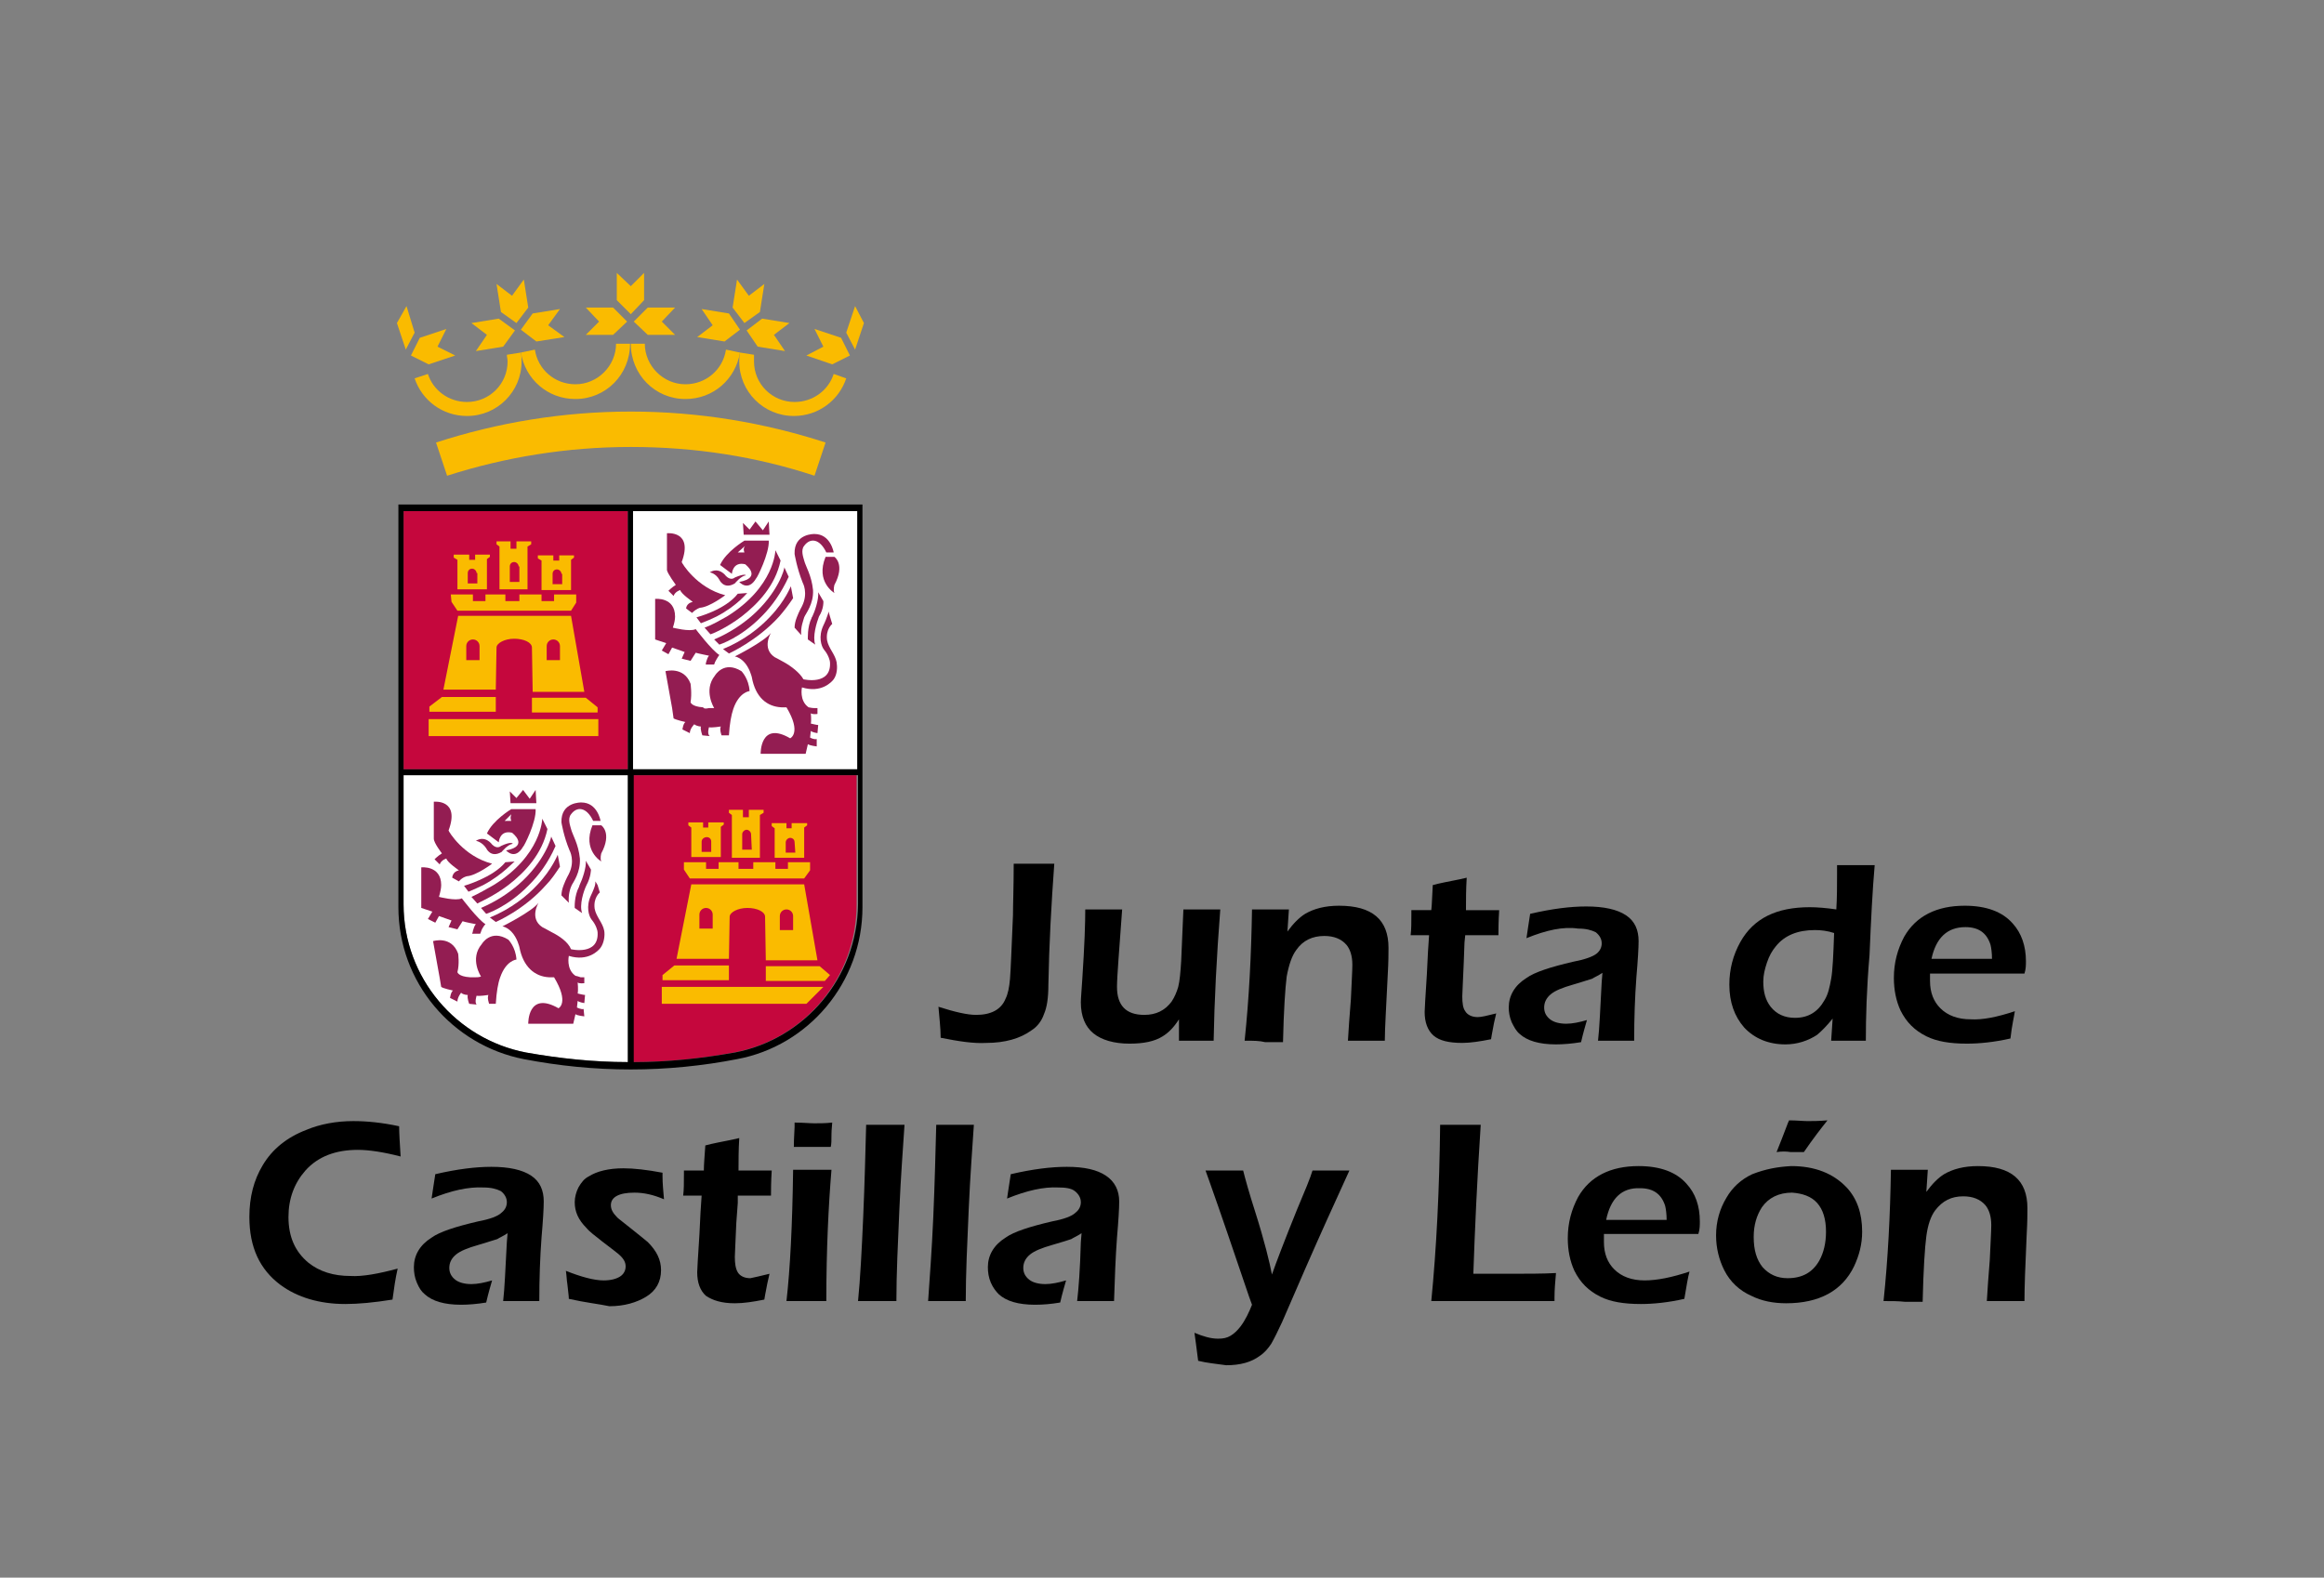 <?xml version="1.0" encoding="utf-8"?>
<!-- Generator: Adobe Illustrator 25.2.3, SVG Export Plug-In . SVG Version: 6.00 Build 0)  -->
<svg version="1.1" id="Capa_1" xmlns="http://www.w3.org/2000/svg" xmlns:xlink="http://www.w3.org/1999/xlink" x="0px" y="0px"
	 viewBox="0 0 315 213.9" style="enable-background:new 0 0 315 213.9;" xml:space="preserve">
<rect x="0" y="0" width="315" height="213.9" fill="#808080" stroke="none"/>
<style type="text/css">
	.st0{fill:#C5073D;}
	.st1{fill:#FFFFFF;}
	.st2{fill-rule:evenodd;clip-rule:evenodd;fill:#931D52;}
	.st3{fill-rule:evenodd;clip-rule:evenodd;fill:#FABB00;}
	.st4{fill:#FABB00;}
</style>
<g>
	<rect x="54.7" y="69.3" class="st0" width="30.4" height="35"/>
	<rect x="85.8" y="69.3" class="st1" width="30.4" height="35"/>
	<path class="st0" d="M85.8,105.1V144c4.7,0,9.3-0.5,13.7-1.3c9.5-1.8,16.6-10.1,16.6-20.1v-17.5"/>
	<path class="st1" d="M85.1,144v-38.9H54.7v17.5c0,10,7.1,18.3,16.6,20.1C75.8,143.5,80.4,144,85.1,144"/>
	<path class="st2" d="M64.5,132.5L64.5,132.5c0.2,0,0.4,0,0.7-0.1c0,0-1.6-2.4,0.1-4.4c0,0,1.2-2.1,3.6-0.6c0,0,1,1,1.1,2.7
		c0,0-1.4,0.1-2.2,2.4c-0.3,0.8-0.5,2-0.6,3.6h-0.9c0,0-0.3-0.8-0.1-1.2c0,0-1.3,0.2-1.6,0.1c0,0-0.3,0.9,0,1.2l-1-0.1
		c0,0-0.3-0.7-0.2-1.2c0,0-0.6,0-0.9-0.3c0,0-0.5,0.6-0.5,1.2l-1-0.5c0,0,0.1-0.8,0.4-1c0,0-1.4-0.3-1.6-0.5l-0.2-1.2l-0.9-5
		c0,0,2.5-0.8,3.4,1.7c0,0,0.2,1.4-0.1,2.5c0,0,0.1,0.6,1.7,0.7C63.8,132.5,64.1,132.5,64.5,132.5"/>
	<path class="st2" d="M64.1,126.2c0.1-0.3,0.2-0.7,0.4-0.9c0,0-1.6-0.3-1.8-0.4L62,126l-1.2-0.3l0.4-0.9l-1.7-0.6l-0.5,0.9l-1-0.5
		l0.6-1l-1.5-0.5v-5.5c0,0,2.7-0.3,2.7,2.4c0,0.4-0.1,0.9-0.3,1.6c0,0,2.3,0.6,3.1,0.2c0,0,2.2,2.9,3.2,3.5c0,0-0.4,0.4-0.6,1
		c0,0.1-0.1,0.2-0.1,0.3H64C64,126.5,64.1,126.4,64.1,126.2"/>
	<path class="st2" d="M65.5,120c-0.6,0.3-1.3,0.6-2,0.9l-0.6-0.8c0,0,3.9-1.1,5.6-3.2l1.3-0.1C69.7,116.7,68.3,118.5,65.5,120"/>
	<path class="st2" d="M68.9,120c2.2-1.7,4.6-4.2,5.3-7.6l-0.7-1.4c0,0-0.1,5-6.6,9c-0.9,0.5-1.9,1.1-3,1.6l0.8,0.9
		C64.8,122.4,66.8,121.6,68.9,120"/>
	<path class="st2" d="M70.2,120L70.2,120c-1.3,1.1-2.9,2.2-5,3.1l0.7,0.8c0,0,2.9-0.9,5.8-3.9c1.3-1.3,2.6-3,3.6-5.3l-0.6-1.3
		C74.8,113.4,73.9,116.8,70.2,120"/>
	<path class="st2" d="M72.8,120c-1.4,1.5-3.5,3.2-6.4,4.4l0.8,0.6c0,0,3.8-1.6,6.8-5c0.7-0.7,1.3-1.6,1.9-2.5l-0.3-1.6
		C75.6,115.8,74.9,117.8,72.8,120"/>
	<path class="st2" d="M78.6,116.4c-0.2-2-1-3.2-1.2-4c-0.1-0.4-0.5-1.4,0-2c0.8-1.1,2.1-1,3,0.9h1c0,0-0.4-2.5-2.6-2.5
		c0,0-2.8-0.1-2.7,2.7c0,0,0.3,1.9,1.1,3.8c0,0,0.8,1.4-0.1,3.2c0,0-0.4,0.7-0.7,1.5c-0.2,0.5-0.3,1-0.3,1.4l1,1
		c-0.1-1.1,0.2-2,0.4-2.4C77.7,119.6,78.7,118.3,78.6,116.4"/>
	<path class="st2" d="M78.9,123.8l-1-0.7c0,0-0.1-1.6,0.6-2.9c0,0,0-0.1,0.1-0.3c0.3-0.6,0.9-2.3,0.8-3.2l0.7,1.2c0,0,0,1-0.6,2.1
		C79.1,120.8,78.5,122.7,78.9,123.8"/>
	<path class="st2" d="M78.7,132.5L78.7,132.5c0.2,0,0.3,0,0.5,0v0.8c0,0-0.7,0.1-0.9-0.1c0,0,0.1,1,0,1.5c0,0,0.8,0.2,1,0.2
		l-0.1,1.1c0,0-0.7-0.1-0.9-0.3l-0.1,0.9c0,0,0.6,0.3,0.9,0.2l0.1,1c0,0-1-0.1-1.2-0.3l-0.3,1.3h-6.1c0,0-0.1-4.5,4.1-2.1
		c0,0,1.5-0.7-0.6-4.2c0,0-0.3,0-0.7,0c-1.9-0.1-3.5-1.4-4-4.1c0,0-0.3-1.3-1.1-2.1c-0.3-0.3-0.7-0.6-1.2-0.7c0,0,4-2,4.9-3.2
		c0,0-1.3,2.1,0.5,3.3c0,0,0.6,0.3,1.3,0.7c1,0.5,2.2,1.3,2.6,2.3c0,0,3.8,0.9,3.6-2.3c0-0.2-0.2-1-0.8-1.7
		c-0.4-0.5-0.8-1.8-0.1-3.3c0,0,0.3-0.6,0.5-1.2c0.1-0.3,0.1-0.5,0.1-0.7L81,120l0.3,1c0,0-0.9,0.7-0.7,2.2c0.2,1.1,1.1,1.9,1.3,3
		c0.1,0.6,0,1.6-0.5,2.3c-0.3,0.4-1.7,1.9-4.3,1.1c0,0-0.4,1.8,0.9,2.7C78.1,132.3,78.4,132.4,78.7,132.5"/>
	<path class="st2" d="M80.3,111.9l1.2,0c0,0,1.5,1,0,3.8c0,0-0.2,0.7,0,1.1C81.5,116.8,78.9,115.3,80.3,111.9"/>
	<path class="st2" d="M66.7,117.1c0,0-2.1,1.6-3.4,1.7c0,0-0.6,0.1-1.1,0.7l-0.9-0.5c0,0,0-0.8,0.9-1c0,0-1.6-1.1-1.7-1.6
		c0,0-0.7,0.2-0.9,0.8l-0.7-0.7c0,0,0.5-0.5,1-0.8c0,0-1.1-1.4-1.1-2v-5c0,0,3.6-0.4,2,3.9C60.8,112.7,62.8,116.1,66.7,117.1"/>
	<path class="st2" d="M69.5,114.4c0,0-0.1-0.4-1.6,0.3c0,0-0.5,0.5-1.2-0.2c0,0-0.9-1.3-2.2-0.5c0,0,0.8,0.1,1.4,1
		c0,0,0.6,1.4,2.1,0.5C68,115.5,68.8,114.5,69.5,114.4"/>
	<path class="st2" d="M69.3,111.3h-0.9l0.9-0.9C69.3,110.5,69.1,110.8,69.3,111.3 M72.6,109.7h-3.3c0,0-2.5,1.5-3.3,3.3l1.6,1.2
		c0,0,0.1-1.7,1.8-1.3c0,0,2.4,1.8-0.8,2.4c0,0,1.2,1.4,2.3-0.5C71,114.8,72.7,111.5,72.6,109.7z"/>
	<polyline class="st2" points="69.2,108.9 69.1,107.3 70,108.2 70.9,107.1 71.8,108.3 72.6,107.1 72.7,108.9 	"/>
	<path class="st2" d="M96.1,96L96.1,96c0.2,0,0.4,0,0.7,0c0,0-1.5-2.4,0.1-4.4c0,0,1.2-2.1,3.6-0.6c0,0,1,1,1.1,2.7
		c0,0-1.4,0.1-2.2,2.4c-0.3,0.9-0.5,2-0.6,3.6h-1c0,0-0.3-0.8-0.1-1.2c0,0-1.3,0.2-1.6,0.1c0,0-0.3,0.9,0.1,1.2l-1-0.1
		c0,0-0.3-0.8-0.2-1.2c0,0-0.5,0-0.9-0.3c0,0-0.6,0.6-0.6,1.2l-1-0.5c0,0,0.1-0.8,0.4-1c0,0-1.3-0.3-1.6-0.5L91.1,96l-0.9-5
		c0,0,2.5-0.7,3.4,1.7c0,0,0.2,1.4,0,2.5c0,0,0.1,0.6,1.7,0.7C95.4,96.1,95.7,96.1,96.1,96"/>
	<path class="st2" d="M95.7,89.8c0.1-0.3,0.2-0.7,0.4-0.9c0,0-1.5-0.3-1.8-0.4l-0.7,1.1l-1.2-0.3l0.4-0.9l-1.7-0.6l-0.5,0.9
		l-0.9-0.5l0.6-1l-1.5-0.5l0-5.5c0,0,2.7-0.3,2.7,2.4v0c0,0.4-0.1,0.9-0.3,1.5c0,0,2.3,0.6,3.1,0.2c0,0,2.2,2.9,3.2,3.5
		c0,0-0.3,0.4-0.6,1v0c0,0.1-0.1,0.2-0.1,0.3h-1.1C95.6,90.1,95.7,90,95.7,89.8"/>
	<path class="st2" d="M97.1,83.6c-0.6,0.3-1.3,0.6-2.1,0.9l-0.6-0.8c0,0,3.9-1,5.6-3.2l1.3-0.1C101.3,80.3,100,82.1,97.1,83.6"/>
	<path class="st2" d="M100.5,83.6c2.2-1.7,4.6-4.2,5.3-7.6l-0.7-1.4c0,0-0.1,5-6.6,9c-0.9,0.5-1.9,1.1-3,1.5l0.8,0.9
		C96.4,86,98.4,85.2,100.5,83.6"/>
	<path class="st2" d="M101.8,83.6L101.8,83.6c-1.3,1.1-2.9,2.2-5,3.1l0.7,0.7c0,0,2.9-0.9,5.8-3.9c1.3-1.3,2.6-3.1,3.6-5.3l-0.6-1.3
		C106.4,77,105.5,80.4,101.8,83.6"/>
	<path class="st2" d="M104.4,83.6c-1.4,1.5-3.5,3.2-6.4,4.4l0.8,0.6c0,0,3.8-1.7,6.8-5c0.7-0.8,1.3-1.6,1.9-2.5l-0.3-1.6
		C107.2,79.4,106.5,81.4,104.4,83.6"/>
	<path class="st2" d="M110.2,80c-0.2-2-1-3.2-1.2-4c-0.1-0.4-0.5-1.4,0-2c0.8-1.1,2.1-1,3,0.9h1c0,0-0.4-2.5-2.6-2.5
		c0,0-2.8-0.1-2.7,2.7c0,0,0.3,1.9,1.1,3.9c0,0,0.8,1.4-0.1,3.2c0,0-0.4,0.7-0.7,1.5c-0.2,0.5-0.3,1-0.3,1.4l0.9,1
		c-0.1-1.1,0.3-2,0.4-2.4C109.2,83.2,110.3,81.9,110.2,80"/>
	<path class="st2" d="M110.5,87.4l-1-0.7c0,0-0.1-1.7,0.5-2.9c0,0,0-0.1,0.1-0.2c0.3-0.6,0.9-2.3,0.8-3.3l0.7,1.2c0,0,0.1,1-0.6,2.1
		C110.7,84.4,110.1,86.3,110.5,87.4"/>
	<path class="st2" d="M110.3,96L110.3,96c0.2,0,0.3,0,0.5,0v0.8c0,0-0.7,0.1-0.9-0.1c0,0,0.1,1,0,1.4c0,0,0.8,0.2,1,0.2l-0.1,1.1
		c0,0-0.7-0.1-0.9-0.3l-0.1,0.9c0,0,0.5,0.3,0.9,0.2l0,1c0,0-0.9-0.1-1.2-0.3l-0.3,1.3h-6.1c0,0-0.1-4.5,4-2.1c0,0,1.6-0.7-0.5-4.2
		c0,0-0.3,0-0.7,0c-1.9-0.1-3.5-1.3-4-4.1c0,0-0.3-1.3-1.1-2.1v0c-0.3-0.3-0.7-0.6-1.2-0.7c0,0,4-2,4.9-3.2c0,0-1.3,2.1,0.5,3.3
		c0,0,0.6,0.3,1.3,0.7c0.9,0.5,2.1,1.4,2.6,2.3c0,0,3.8,0.9,3.6-2.3v0c0-0.2-0.2-1-0.8-1.7c-0.4-0.5-0.8-1.8-0.1-3.3
		c0,0,0.3-0.6,0.5-1.2c0.1-0.3,0.2-0.5,0.2-0.7l0.2,0.7l0.3,1c0,0-0.9,0.7-0.7,2.2c0.2,1.1,1.1,1.9,1.3,3c0.1,0.6,0.1,1.6-0.4,2.3
		c-0.3,0.4-1.7,1.9-4.3,1.1c0,0-0.4,1.8,0.9,2.7C109.7,95.9,110,96,110.3,96"/>
	<path class="st2" d="M111.9,75.5l1.2,0c0,0,1.5,1,0,3.8c0,0-0.2,0.7,0,1.1C113.1,80.4,110.5,78.9,111.9,75.5"/>
	<path class="st2" d="M98.3,80.7c0,0-2.1,1.6-3.4,1.7c0,0-0.5,0.1-1.1,0.7L93,82.5c0,0,0-0.7,0.9-0.9c0,0-1.6-1.1-1.7-1.6
		c0,0-0.7,0.2-0.9,0.8l-0.7-0.7c0,0,0.5-0.5,1-0.8c0,0-1.1-1.5-1.2-2v-5c0,0,3.6-0.4,2,3.9C92.4,76.3,94.4,79.7,98.3,80.7"/>
	<path class="st2" d="M101.1,78c0,0-0.1-0.3-1.5,0.3c0,0-0.5,0.5-1.2-0.2c0,0-0.9-1.3-2.2-0.5c0,0,0.8,0.1,1.3,1
		c0,0,0.6,1.4,2.1,0.5C99.6,79.1,100.4,78.1,101.1,78"/>
	<path class="st2" d="M100.9,74.9H100L101,74C100.9,74.1,100.7,74.4,100.9,74.9 M104.2,73.3h-3.3c0,0-2.5,1.5-3.3,3.3l1.6,1.2
		c0,0,0.1-1.7,1.8-1.3c0,0,2.4,1.8-0.8,2.4c0,0,1.2,1.4,2.3-0.5C102.6,78.4,104.3,75,104.2,73.3z"/>
	<polyline class="st2" points="100.8,72.5 100.7,70.9 101.6,71.8 102.4,70.7 103.4,71.9 104.2,70.7 104.3,72.5 	"/>
	<path class="st3" d="M93.7,116.2h4v-4.1l0.4-0.3v-0.3h-2.1v0.7h-0.7v-0.7l-2,0v0.4l0.4,0.3 M96.4,114.1c0-0.4-0.3-0.6-0.6-0.6
		c-0.4,0-0.7,0.3-0.7,0.6v1.4h1.3V114.1z M92.7,116.9h3v0.9h1.7v-0.9h2.7v0.9h2v-0.9h3v0.9h1.7v-0.9h3v1.1l-0.8,1.1H93.5l-0.8-1.2
		V116.9z M98.8,109.8l1.9,0v1l0.8,0v-1h2v0.4l-0.5,0.3v5.8h-3.8v-5.8l-0.4-0.3V109.8z M101.8,113.1c0-0.3-0.3-0.6-0.6-0.6
		c-0.3,0-0.6,0.3-0.6,0.6v2.1h1.3L101.8,113.1z M105,116.3h4v-4.1l0.4-0.3v-0.3h-2.1v0.7h-0.7v-0.7l-2,0v0.4l0.4,0.3V116.3z
		 M107.7,114.2c0-0.4-0.3-0.6-0.6-0.6c-0.3,0-0.6,0.3-0.6,0.6v1.4h1.3L107.7,114.2z M103.8,130.2h7l-1.8-10.3H93.7l-2,10.1h7.1
		l0.1-5.7c0-0.6,1.1-1.2,2.4-1.2c1.3,0,2.4,0.5,2.4,1.2L103.8,130.2z M91.4,130.9h7.4v2h-9v-0.7L91.4,130.9z M111.1,131h-7.3v2h8
		l0.7-0.8L111.1,131z M96.6,124c0-0.5-0.4-0.9-0.9-0.9c-0.5,0-0.9,0.4-0.9,0.9v1.9h1.8V124z M107.5,124.2c0-0.5-0.4-0.9-0.9-0.9
		c-0.5,0-0.9,0.4-0.9,0.9l0,1.9l1.8,0V124.2z M109.3,136.1l2.3-2.3H89.7v2.3H109.3z"/>
	<path class="st3" d="M62,79.9h4v-4.1l0.4-0.3v-0.3h-2v0.7h-0.8v-0.7l-2.1,0v0.4l0.5,0.3 M64.6,77.7c0-0.3-0.3-0.6-0.6-0.6
		c-0.4,0-0.6,0.3-0.6,0.6v1.4h1.3V77.7z M61.1,80.6h3v0.9h1.7v-0.9h2.7v0.9h1.9v-0.9h3v0.9h1.7v-0.9h3v1.1l-0.7,1.1H62l-0.8-1.2
		L61.1,80.6z M67.3,73.4h1.9v1H70v-1l2,0v0.4l-0.5,0.3v5.8h-3.8v-5.8l-0.4-0.3V73.4z M70.3,76.8c0-0.3-0.3-0.6-0.6-0.6
		c-0.4,0-0.6,0.3-0.6,0.6v2.1h1.3V76.8z M73.4,80h4v-4.1l0.4-0.3v-0.3h-2V76H75v-0.7l-2.1,0v0.4l0.5,0.3L73.4,80z M76.1,77.8
		c0-0.3-0.3-0.6-0.6-0.6c-0.4,0-0.6,0.3-0.6,0.6v1.4h1.3V77.8z M72.2,93.8h7l-1.8-10.3H62.1l-2,10h7.1l0.1-5.7
		c0-0.6,1.1-1.2,2.4-1.2c1.3,0,2.4,0.5,2.4,1.2L72.2,93.8z M59.9,94.5h7.3v2h-9v-0.7L59.9,94.5z M79.4,94.6h-7.3v2h8.9v-0.7
		L79.4,94.6z M65,87.6c0-0.5-0.4-0.9-0.9-0.9c-0.5,0-0.9,0.4-0.9,0.9v1.9l1.8,0V87.6z M75.9,87.6c0-0.5-0.4-0.9-0.9-0.9
		c-0.5,0-0.9,0.4-0.9,0.9v1.9h1.8L75.9,87.6z M58.1,97.5h23v2.3h-23V97.5z"/>
	<path d="M99.6,142.7L99.6,142.7c-4.5,0.8-9.1,1.3-13.7,1.3v-38.9h30.4v17.5C116.2,132.6,109,140.9,99.6,142.7 M54.7,122.6v-17.5
		h30.4V144c-4.7,0-9.3-0.5-13.8-1.3C61.9,140.9,54.7,132.6,54.7,122.6z M85.1,69.3v35H54.7v-35H85.1z M116.2,69.3v35H85.8v-35H116.2
		z M54,68.4V123c0,10.2,7.3,18.7,17,20.6c4.7,0.9,9.5,1.4,14.5,1.4c4.9,0,9.8-0.5,14.4-1.4v0c9.7-1.8,17-10.4,17-20.6V68.4H54z"/>
	<path class="st4" d="M85.5,60.6c-8.7,0-17.1,1.4-24.9,3.9L59.1,60c8.3-2.7,17.2-4.2,26.4-4.2s18.1,1.5,26.4,4.2l-1.5,4.5
		C102.5,61.9,94.2,60.6,85.5,60.6"/>
	<path class="st4" d="M114.7,51.3c-1,3-3.8,5.1-7.1,5.1c-4.1,0-7.4-3.3-7.4-7.4c0-0.4,0-0.8,0.1-1.2l1.9,0.3c0,0.3,0,0.6,0,0.9
		c0,3.1,2.5,5.5,5.5,5.5c2.5,0,4.6-1.6,5.3-3.8L114.7,51.3"/>
	<path class="st4" d="M100.3,47.8c-0.6,3.6-3.6,6.3-7.4,6.3c-4.1,0-7.4-3.3-7.4-7.5h1.9v0c0,3,2.5,5.5,5.5,5.5c2.8,0,5.1-2,5.5-4.7
		L100.3,47.8"/>
	<path class="st4" d="M70.6,47.8c0.6,3.6,3.6,6.3,7.4,6.3c4.1,0,7.4-3.3,7.4-7.5h-1.9v0c0,3-2.5,5.5-5.5,5.5c-2.8,0-5.1-2-5.5-4.7
		L70.6,47.8"/>
	<path class="st4" d="M56.2,51.3c1,3,3.8,5.1,7.1,5.1c4.1,0,7.4-3.3,7.4-7.4c0-0.4,0-0.8-0.1-1.2h0l-1.9,0.3c0,0.3,0.1,0.6,0.1,0.9
		c0,3.1-2.5,5.5-5.5,5.5c-2.5,0-4.6-1.6-5.3-3.8"/>
	<polyline class="st4" points="85.9,43.6 87.8,41.7 91.5,41.7 89.7,43.6 91.5,45.4 87.8,45.4 	"/>
	<polyline class="st4" points="115.9,47.4 114.7,45.1 115.9,41.5 117.1,43.8 	"/>
	<polyline class="st4" points="115.2,48.2 114,45.8 110.4,44.6 111.6,47 109.3,48.2 112.8,49.4 	"/>
	<polyline class="st4" points="100.3,44.7 98.2,46.3 94.5,45.7 96.6,44.1 95.1,41.9 98.8,42.5 	"/>
	<polyline class="st4" points="101.2,44.8 103.3,43.2 107,43.8 104.9,45.4 106.4,47.6 102.7,47 	"/>
	<polyline class="st4" points="100.9,43.8 99.3,41.7 99.9,37.9 101.5,40.1 103.6,38.5 103,42.3 	"/>
	<polyline class="st4" points="85.5,42.6 83.6,40.7 83.6,37 85.5,38.8 87.3,37 87.3,40.7 	"/>
	<polyline class="st4" points="85,43.6 83.1,41.7 79.4,41.7 81.2,43.6 79.4,45.4 83.1,45.4 	"/>
	<polyline class="st4" points="55,47.4 56.2,45.1 55.1,41.5 53.8,43.8 	"/>
	<polyline class="st4" points="55.7,48.2 56.9,45.8 60.5,44.6 59.3,47 61.7,48.2 58.1,49.4 	"/>
	<polyline class="st4" points="70.6,44.7 72.7,46.3 76.5,45.7 74.3,44.1 75.9,41.9 72.2,42.5 	"/>
	<polyline class="st4" points="69.8,44.8 67.6,43.2 63.9,43.8 66,45.4 64.5,47.6 68.2,47 	"/>
	<polyline class="st4" points="70,43.8 71.6,41.7 71,37.9 69.4,40.1 67.3,38.5 67.9,42.3 	"/>
	<path d="M53.9,172c-0.3,1.3-0.5,2.7-0.7,4.2c-2.5,0.4-4.6,0.6-6.4,0.6c-3.5,0-6.5-0.9-8.8-2.6c-2.8-2.1-4.2-5.1-4.2-9.2
		c0-2.7,0.6-5,1.8-7c1.3-2.2,3.3-3.8,5.9-4.8c1.9-0.8,4.1-1.2,6.4-1.2c1.8,0,3.9,0.2,6.2,0.7c0,1,0.1,2.4,0.2,4.1
		c-2.3-0.6-4.3-0.9-5.8-0.9c-3,0-5.4,0.9-7.1,2.8c-1.5,1.7-2.3,3.8-2.3,6.3c0,2.7,0.9,4.7,2.7,6.2c1.5,1.2,3.4,1.8,5.7,1.8
		C49.1,173.1,51.3,172.7,53.9,172"/>
	<path d="M58.5,162.5c0.1-0.8,0.3-1.9,0.5-3.3c3-0.7,5.5-1,7.6-1c2.4,0,4.2,0.4,5.4,1.2c1.2,0.8,1.7,2,1.7,3.5
		c0,0.9-0.1,2.6-0.3,4.9c-0.2,2.7-0.3,5.5-0.3,8.6c-0.8,0-1.7,0-2.4,0c-0.8,0-1.6,0-2.5,0c0.2-1.7,0.3-4.3,0.5-8l0.1-1.2
		c-0.6,0.4-1.1,0.6-1.4,0.8c-0.4,0.1-1.2,0.4-2.6,0.8c-1.4,0.4-2.4,0.8-3,1.3c-0.6,0.5-0.9,1.1-0.9,1.8c0,0.7,0.3,1.2,0.8,1.6
		c0.5,0.4,1.3,0.6,2.2,0.6c0.8,0,1.8-0.2,2.8-0.5c-0.2,0.7-0.5,1.7-0.8,3c-1.2,0.2-2.4,0.3-3.4,0.3c-2.3,0-3.9-0.5-4.9-1.4
		c-0.5-0.4-0.8-0.9-1.1-1.6c-0.3-0.7-0.4-1.4-0.4-2.1c0-1.6,0.8-3,2.4-4c1.1-0.8,3.3-1.5,6.3-2.2c1.6-0.3,2.7-0.7,3.2-1.2
		c0.5-0.4,0.7-0.9,0.7-1.4c0-0.6-0.3-1.1-0.8-1.5c-0.6-0.3-1.3-0.5-2.4-0.5C63.5,160.9,61.2,161.4,58.5,162.5"/>
	<path d="M77.1,176.1c0-0.4-0.1-1-0.2-2c-0.1-0.6-0.1-1.2-0.2-1.8c2,0.8,3.8,1.3,5.1,1.3c1,0,1.7-0.2,2.2-0.5
		c0.5-0.3,0.8-0.8,0.8-1.4c0-0.6-0.3-1.1-1-1.7c-0.1-0.1-0.9-0.7-2.2-1.7c-1-0.8-1.7-1.3-2.1-1.8c-1.1-1.1-1.6-2.2-1.6-3.5
		c0-0.7,0.2-1.4,0.5-2c0.4-0.7,0.8-1.2,1.4-1.5c1.1-0.7,2.7-1.1,4.7-1.1c1.4,0,3.2,0.2,5.3,0.6l0,0.5c0,0.9,0.1,2,0.2,3.1
		c-1.4-0.6-2.7-0.9-4-0.9c-2.1,0-3.2,0.6-3.2,1.7c0,0.6,0.3,1.1,0.9,1.7c0.2,0.2,0.9,0.7,2,1.6c0.9,0.7,1.6,1.3,2.1,1.7
		c1.2,1.2,1.8,2.4,1.8,3.8c0,1.6-0.7,2.8-2,3.6c-1.3,0.8-3,1.3-5,1.3C81.2,176.8,79.3,176.6,77.1,176.1"/>
	<path d="M104.3,172.7c-0.2,0.8-0.4,1.8-0.6,2.9l-0.1,0.6c-1.5,0.3-2.8,0.5-4,0.5c-1.8,0-3-0.4-3.9-1c-0.8-0.7-1.2-1.8-1.2-3.2
		c0-0.3,0.1-2,0.3-5.1c0.1-2.3,0.2-4,0.3-5.3h-2.5c0.1-0.8,0.1-1.7,0.1-2.8l0-0.6h2.7c0-0.8,0.1-1.9,0.2-3.4l0.8-0.2
		c1.3-0.3,2.6-0.5,3.8-0.8c-0.1,1.6-0.1,3.1-0.1,4.4h4.5c-0.1,1.6-0.1,2.8-0.1,3.4h-4.5l0,1l-0.2,2.7c-0.1,2.6-0.2,4.1-0.2,4.6
		c0,0.9,0.1,1.6,0.4,2.1c0.3,0.5,0.9,0.8,1.7,0.8C102.2,173.2,103.1,173,104.3,172.7"/>
	<path d="M107.6,155.5c0-1.3,0.1-2.2,0.1-2.7c0-0.1,0-0.3,0-0.6c1.1,0,2,0.1,2.7,0.1c0.7,0,1.5,0,2.4-0.1c0,0.3-0.1,0.9-0.1,1.6
		c0,0.8,0,1.3-0.1,1.7c-1.1,0-1.9,0-2.4,0C109.6,155.5,108.8,155.5,107.6,155.5 M106.6,176.4c0.5-4.4,0.8-10.3,0.9-17.8
		c1.1,0,2,0,2.6,0c0.6,0,1.4,0,2.6,0c-0.4,4.8-0.7,10.8-0.7,17.8c-1.1,0-2,0-2.6,0C108.8,176.4,107.9,176.4,106.6,176.4z"/>
	<path d="M116.3,176.4c0.3-3,0.5-6.8,0.7-11.4c0.2-4.6,0.3-8.8,0.4-12.5c1.3,0,2.1,0,2.7,0s1.3,0,2.5,0c-0.2,3.1-0.5,6.9-0.7,11.5
		c-0.2,4.6-0.4,8.7-0.4,12.4c-1,0-1.8,0-2.4,0C118.8,176.4,117.8,176.4,116.3,176.4"/>
	<path d="M125.8,176.4c0.2-3,0.5-6.8,0.7-11.4c0.2-4.6,0.3-8.8,0.4-12.5c1.3,0,2.1,0,2.7,0c0.5,0,1.3,0,2.4,0
		c-0.2,3.1-0.5,6.9-0.7,11.5c-0.2,4.6-0.4,8.7-0.4,12.4c-1,0-1.8,0-2.4,0C128.3,176.4,127.4,176.4,125.8,176.4"/>
	<path d="M136.5,162.5c0.1-0.8,0.3-1.9,0.5-3.3c3-0.7,5.5-1,7.6-1c2.4,0,4.1,0.4,5.3,1.2c1.2,0.8,1.8,2,1.8,3.5
		c0,0.9-0.1,2.6-0.3,4.9c-0.2,2.7-0.3,5.5-0.4,8.6c-0.8,0-1.6,0-2.4,0c-0.8,0-1.6,0-2.6,0c0.2-1.7,0.4-4.3,0.5-8l0.1-1.2
		c-0.6,0.4-1.1,0.6-1.4,0.8c-0.3,0.1-1.2,0.4-2.6,0.8c-1.4,0.4-2.4,0.8-3,1.3c-0.6,0.5-0.9,1.1-0.9,1.8c0,0.7,0.3,1.2,0.8,1.6
		c0.5,0.4,1.3,0.6,2.2,0.6c0.8,0,1.8-0.2,2.8-0.5c-0.2,0.7-0.5,1.7-0.8,3c-1.2,0.2-2.3,0.3-3.4,0.3c-2.3,0-3.9-0.5-4.9-1.4
		c-0.4-0.4-0.8-0.9-1.1-1.6c-0.3-0.7-0.4-1.4-0.4-2.1c0-1.6,0.8-3,2.4-4c1.1-0.8,3.3-1.5,6.3-2.2c1.6-0.3,2.7-0.7,3.2-1.2
		c0.5-0.4,0.7-0.9,0.7-1.4c0-0.6-0.3-1.1-0.8-1.5s-1.3-0.5-2.3-0.5C141.5,160.9,139.2,161.4,136.5,162.5"/>
	<path d="M162.4,184.5c-0.2-1.7-0.4-3-0.5-3.8c1.2,0.5,2.2,0.8,3.2,0.8c0.7,0,1.2-0.1,1.7-0.4c0.5-0.3,0.9-0.7,1.3-1.2
		c0.7-0.9,1.2-2,1.6-3l-0.4-1.1c-2-5.9-3.8-11.2-5.4-15.7l-0.5-1.4c1.3,0,2.2,0,2.6,0c0.5,0,1.3,0,2.5,0c0.3,1.2,0.8,3,1.6,5.5
		c1.3,4.1,2,7,2.3,8.6c0.6-1.7,1.7-4.6,3.4-8.8c1.1-2.6,1.8-4.3,2.1-5.3c1.1,0,1.9,0,2.4,0c0.4,0,1.3,0,2.6,0
		c-0.4,0.9-1.4,3.1-3,6.6c-1.9,4.2-3.9,8.8-6.1,13.9c-0.6,1.3-1.1,2.3-1.5,3c-0.4,0.6-0.9,1.2-1.5,1.6c-1.2,0.9-2.7,1.3-4.6,1.3
		C164.8,184.9,163.6,184.8,162.4,184.5"/>
	<path d="M194,176.4c0.7-7.1,1.1-15.1,1.2-23.9c1.3,0,2.2,0,2.8,0c0.6,0,1.5,0,2.7,0c-0.5,7.6-0.8,14.3-1,20.2c1.8,0,3.3,0,4.4,0
		c2.8,0,5.1,0,6.8-0.1c-0.1,1.2-0.2,2.2-0.2,3.3l0,0.5c-3.1,0-5.7,0-8,0C200.4,176.4,197.6,176.4,194,176.4"/>
	<path d="M217.7,165.4h8.2c0-0.8-0.1-1.5-0.2-1.9c-0.5-1.6-1.6-2.4-3.4-2.4C219.8,161,218.3,162.5,217.7,165.4 M229,172.4
		c-0.2,0.7-0.4,1.9-0.7,3.7c-2.2,0.5-4.2,0.7-5.9,0.7c-2.3,0-4.1-0.3-5.5-1c-1.6-0.8-2.7-1.9-3.5-3.5c-0.6-1.3-0.9-2.8-0.9-4.4
		c0-2.1,0.5-3.9,1.4-5.6c1.6-2.8,4.4-4.2,8.2-4.2c2.9,0,5.1,0.8,6.5,2.4c1.2,1.3,1.8,3,1.8,5.1c0,0.5,0,1.1-0.2,1.7h-12.8
		c0,0.4,0,0.8,0,1.1c0,1.6,0.5,2.8,1.4,3.7c1,1,2.4,1.5,4.1,1.5C224.6,173.6,226.6,173.2,229,172.4z"/>
	<path d="M240.8,156.2c1.1-2.7,1.6-4.2,1.7-4.3c1,0,1.9,0.1,2.5,0.1c0.6,0,1.5,0,2.7-0.1c-0.8,1-1.9,2.4-3.2,4.3c-0.7,0-1.3,0-1.8,0
		C242.1,156.1,241.5,156.1,240.8,156.2 M242.9,161.7c-1.8,0-3.2,0.7-4.1,2c-0.7,1.1-1.1,2.4-1.1,4c0,1.8,0.4,3.1,1.2,4.1
		c0.9,1,2,1.5,3.4,1.5c2,0,3.4-0.8,4.3-2.4c0.6-1.1,0.9-2.4,0.9-3.9c0-1.7-0.4-3-1.2-3.9C245.5,162.2,244.3,161.8,242.9,161.7z
		 M242.8,158.1c3.2,0,5.7,1,7.5,2.9c1.4,1.5,2.1,3.5,2.1,6c0,1.7-0.4,3.2-1.1,4.7c-1.6,3.3-4.7,5-9.2,5c-1.7,0-3.3-0.3-4.7-1
		c-1.6-0.7-2.9-1.9-3.7-3.5c-0.7-1.4-1.1-3-1.1-4.7c0-1.9,0.5-3.6,1.4-5.1c0.8-1.4,2-2.5,3.5-3.2
		C239.3,158.5,240.9,158.2,242.8,158.1z"/>
	<path d="M255.3,176.4c0.6-5.7,0.9-11.6,1-17.8c1.1,0,2,0,2.6,0c0.7,0,1.5,0,2.4,0l-0.2,3c0.8-1.1,1.6-1.9,2.4-2.4
		c1.2-0.7,2.7-1.1,4.6-1.1c4.5,0,6.7,1.9,6.7,5.7c0,0.7,0,1.9-0.1,3.6c-0.2,4.3-0.3,7.3-0.3,9c-1,0-1.8,0-2.5,0c-0.7,0-1.5,0-2.6,0
		c0.1-1.5,0.2-3.3,0.4-5.6c0.1-2.3,0.2-3.9,0.2-4.7c0-1.2-0.3-2.1-0.8-2.7c-0.7-0.8-1.7-1.2-3-1.2c-1.6,0-2.8,0.6-3.8,1.9
		c-0.6,0.8-1,2-1.2,3.5s-0.4,4.5-0.5,8.9c-1,0-1.8,0-2.4,0C257.3,176.4,256.4,176.4,255.3,176.4"/>
	<path d="M127.5,140.7c0-1.4-0.2-2.8-0.3-4.2c2.2,0.7,3.9,1.1,5.1,1.1c2,0,3.4-0.7,4-2.2c0.3-0.6,0.5-1.5,0.6-2.7
		c0.1-1.2,0.2-4,0.4-8.6c0-1.5,0.1-3.8,0.1-7c1.4,0,2.3,0,2.7,0c0.4,0,1.3,0,2.8,0c-0.4,5.5-0.7,10.9-0.8,16.4c0,1.8-0.2,3.1-0.6,4
		c-0.3,0.9-0.9,1.7-1.7,2.2c-1.5,1.1-3.6,1.7-6.1,1.7C132,141.5,130,141.2,127.5,140.7"/>
	<path d="M164.5,141.1c-1,0-1.8,0-2.5,0c-0.7,0-1.4,0-2.2,0v-2.9c-0.7,1.1-1.4,1.8-2.2,2.3c-1.1,0.7-2.6,1-4.5,1
		c-2.1,0-3.8-0.5-4.9-1.4c-1.1-0.9-1.7-2.3-1.7-4.2c0-0.5,0.1-1.6,0.2-3.2c0.3-4.5,0.4-7.6,0.4-9.4c1.1,0,2,0,2.6,0s1.5,0,2.4,0
		c-0.4,5.6-0.7,9.1-0.7,10.5c0,2.5,1.2,3.8,3.7,3.8c1.6,0,2.8-0.6,3.7-1.8c0.4-0.6,0.7-1.3,0.9-2c0.2-0.8,0.3-1.9,0.4-3.5
		c0.1-2.1,0.2-4.5,0.3-7c1.1,0,2,0,2.7,0c0.7,0,1.5,0,2.3,0C164.9,129.7,164.6,135.7,164.5,141.1"/>
	<path d="M168.7,141.1c0.6-5.7,0.9-11.6,1-17.8c1.1,0,1.9,0,2.6,0c0.7,0,1.5,0,2.4,0l-0.2,3c0.8-1.1,1.6-1.9,2.4-2.4
		c1.2-0.7,2.7-1.1,4.6-1.1c4.5,0,6.7,1.9,6.7,5.7c0,0.7,0,1.9-0.1,3.6c-0.2,4.3-0.4,7.3-0.4,9c-1,0-1.8,0-2.5,0c-0.7,0-1.5,0-2.5,0
		c0.1-1.5,0.2-3.3,0.4-5.6c0.1-2.3,0.2-3.9,0.2-4.7c0-1.2-0.3-2.1-0.8-2.7c-0.7-0.8-1.7-1.2-3-1.2c-1.6,0-2.9,0.6-3.8,1.9
		c-0.6,0.8-1,2-1.3,3.6c-0.2,1.6-0.4,4.5-0.5,8.9c-1,0-1.8,0-2.4,0C170.7,141.1,169.9,141.1,168.7,141.1"/>
	<path d="M202.8,137.4c-0.2,0.8-0.4,1.7-0.6,2.9l-0.1,0.6c-1.5,0.3-2.8,0.5-3.9,0.5c-1.8,0-3.1-0.3-3.9-1c-0.8-0.7-1.2-1.8-1.2-3.2
		c0-0.3,0.1-2,0.3-5.1c0.1-2.3,0.2-4,0.3-5.3h-2.5c0.1-0.8,0.1-1.7,0.1-2.8l0-0.6h2.7c0.1-0.8,0.1-1.9,0.2-3.4l0.8-0.2
		c1.3-0.3,2.6-0.5,3.8-0.8c-0.1,1.6-0.1,3.1-0.1,4.4h4.5c-0.1,1.6-0.1,2.8-0.1,3.4h-4.5l-0.1,1l-0.1,2.7c-0.1,2.6-0.2,4.1-0.2,4.6
		c0,0.9,0.1,1.6,0.4,2c0.3,0.5,0.9,0.8,1.7,0.8C200.8,137.9,201.6,137.7,202.8,137.4"/>
	<path d="M206.9,127.2c0.1-0.8,0.3-1.9,0.5-3.3c3-0.7,5.5-1,7.6-1c2.4,0,4.2,0.4,5.4,1.2c1.2,0.8,1.7,2,1.7,3.5
		c0,0.9-0.1,2.6-0.3,4.9c-0.2,2.7-0.3,5.5-0.3,8.6c-0.8,0-1.7,0-2.4,0s-1.6,0-2.5,0c0.2-1.7,0.3-4.3,0.5-8l0.1-1.2
		c-0.6,0.4-1.1,0.6-1.4,0.8c-0.4,0.1-1.2,0.4-2.6,0.8c-1.4,0.4-2.4,0.8-3,1.3c-0.6,0.5-0.9,1.1-0.9,1.8c0,0.7,0.3,1.2,0.8,1.6
		s1.3,0.6,2.2,0.6c0.8,0,1.8-0.2,2.8-0.5c-0.2,0.7-0.5,1.7-0.8,3c-1.2,0.2-2.4,0.3-3.4,0.3c-2.3,0-3.9-0.5-4.9-1.4
		c-0.5-0.4-0.8-1-1.1-1.6c-0.3-0.7-0.4-1.4-0.4-2c0-1.6,0.8-3,2.4-4c1.1-0.8,3.3-1.5,6.3-2.2c1.6-0.3,2.7-0.7,3.2-1.1
		c0.5-0.4,0.7-0.9,0.7-1.4c0-0.6-0.3-1.1-0.8-1.5c-0.6-0.3-1.3-0.5-2.4-0.5C211.9,125.6,209.6,126.1,206.9,127.2"/>
	<path d="M248.6,126.5c-0.9-0.3-1.8-0.4-2.6-0.4c-2.3,0-4.1,0.7-5.3,2.2c-0.5,0.6-0.9,1.3-1.2,2.2c-0.3,0.9-0.5,1.7-0.5,2.6
		c0,1.4,0.3,2.5,1,3.4c0.8,1,1.9,1.5,3.3,1.5c1.8,0,3.1-0.8,4-2.4c0.5-0.8,0.7-1.8,0.9-2.9C248.4,131.6,248.5,129.5,248.6,126.5
		 M252.9,141.1c-0.9,0-1.7,0-2.3,0c-0.6,0-1.4,0-2.4,0l0.2-3c-0.8,1-1.5,1.7-2.1,2.2c-1.2,0.8-2.7,1.3-4.3,1.3
		c-2.3,0-4.2-0.8-5.6-2.3c-1.3-1.5-2-3.4-2-5.8c0-2.1,0.5-4,1.5-5.8c1.8-3.2,4.9-4.7,9.4-4.7c1,0,2.2,0.1,3.6,0.3
		c0.1-1.6,0.1-3.3,0.1-4.9c0-0.2,0-0.6,0-1.1c1.3,0,2.1,0,2.6,0c0.5,0,1.3,0,2.5,0c-0.3,3.4-0.5,7.4-0.7,12.2
		C253,134.1,252.9,138,252.9,141.1z"/>
	<path d="M261.8,130h8.2c0-0.8-0.1-1.5-0.2-1.9c-0.5-1.6-1.6-2.4-3.4-2.4C263.9,125.7,262.4,127.2,261.8,130 M273.1,137.1
		c-0.1,0.7-0.4,1.9-0.6,3.7c-2.2,0.5-4.2,0.7-5.9,0.7c-2.3,0-4.1-0.3-5.5-1c-1.6-0.8-2.7-1.9-3.5-3.5c-0.6-1.3-0.9-2.8-0.9-4.4
		c0-2.1,0.5-3.9,1.4-5.6c1.6-2.8,4.4-4.2,8.2-4.2c2.9,0,5.1,0.8,6.5,2.4c1.2,1.3,1.8,3.1,1.8,5.1c0,0.5,0,1.1-0.2,1.7h-12.8
		c0,0.4,0,0.8,0,1c0,1.6,0.5,2.8,1.4,3.7c1,1,2.4,1.5,4.1,1.5C268.7,138.3,270.7,137.9,273.1,137.1z"/>
</g>
</svg>
